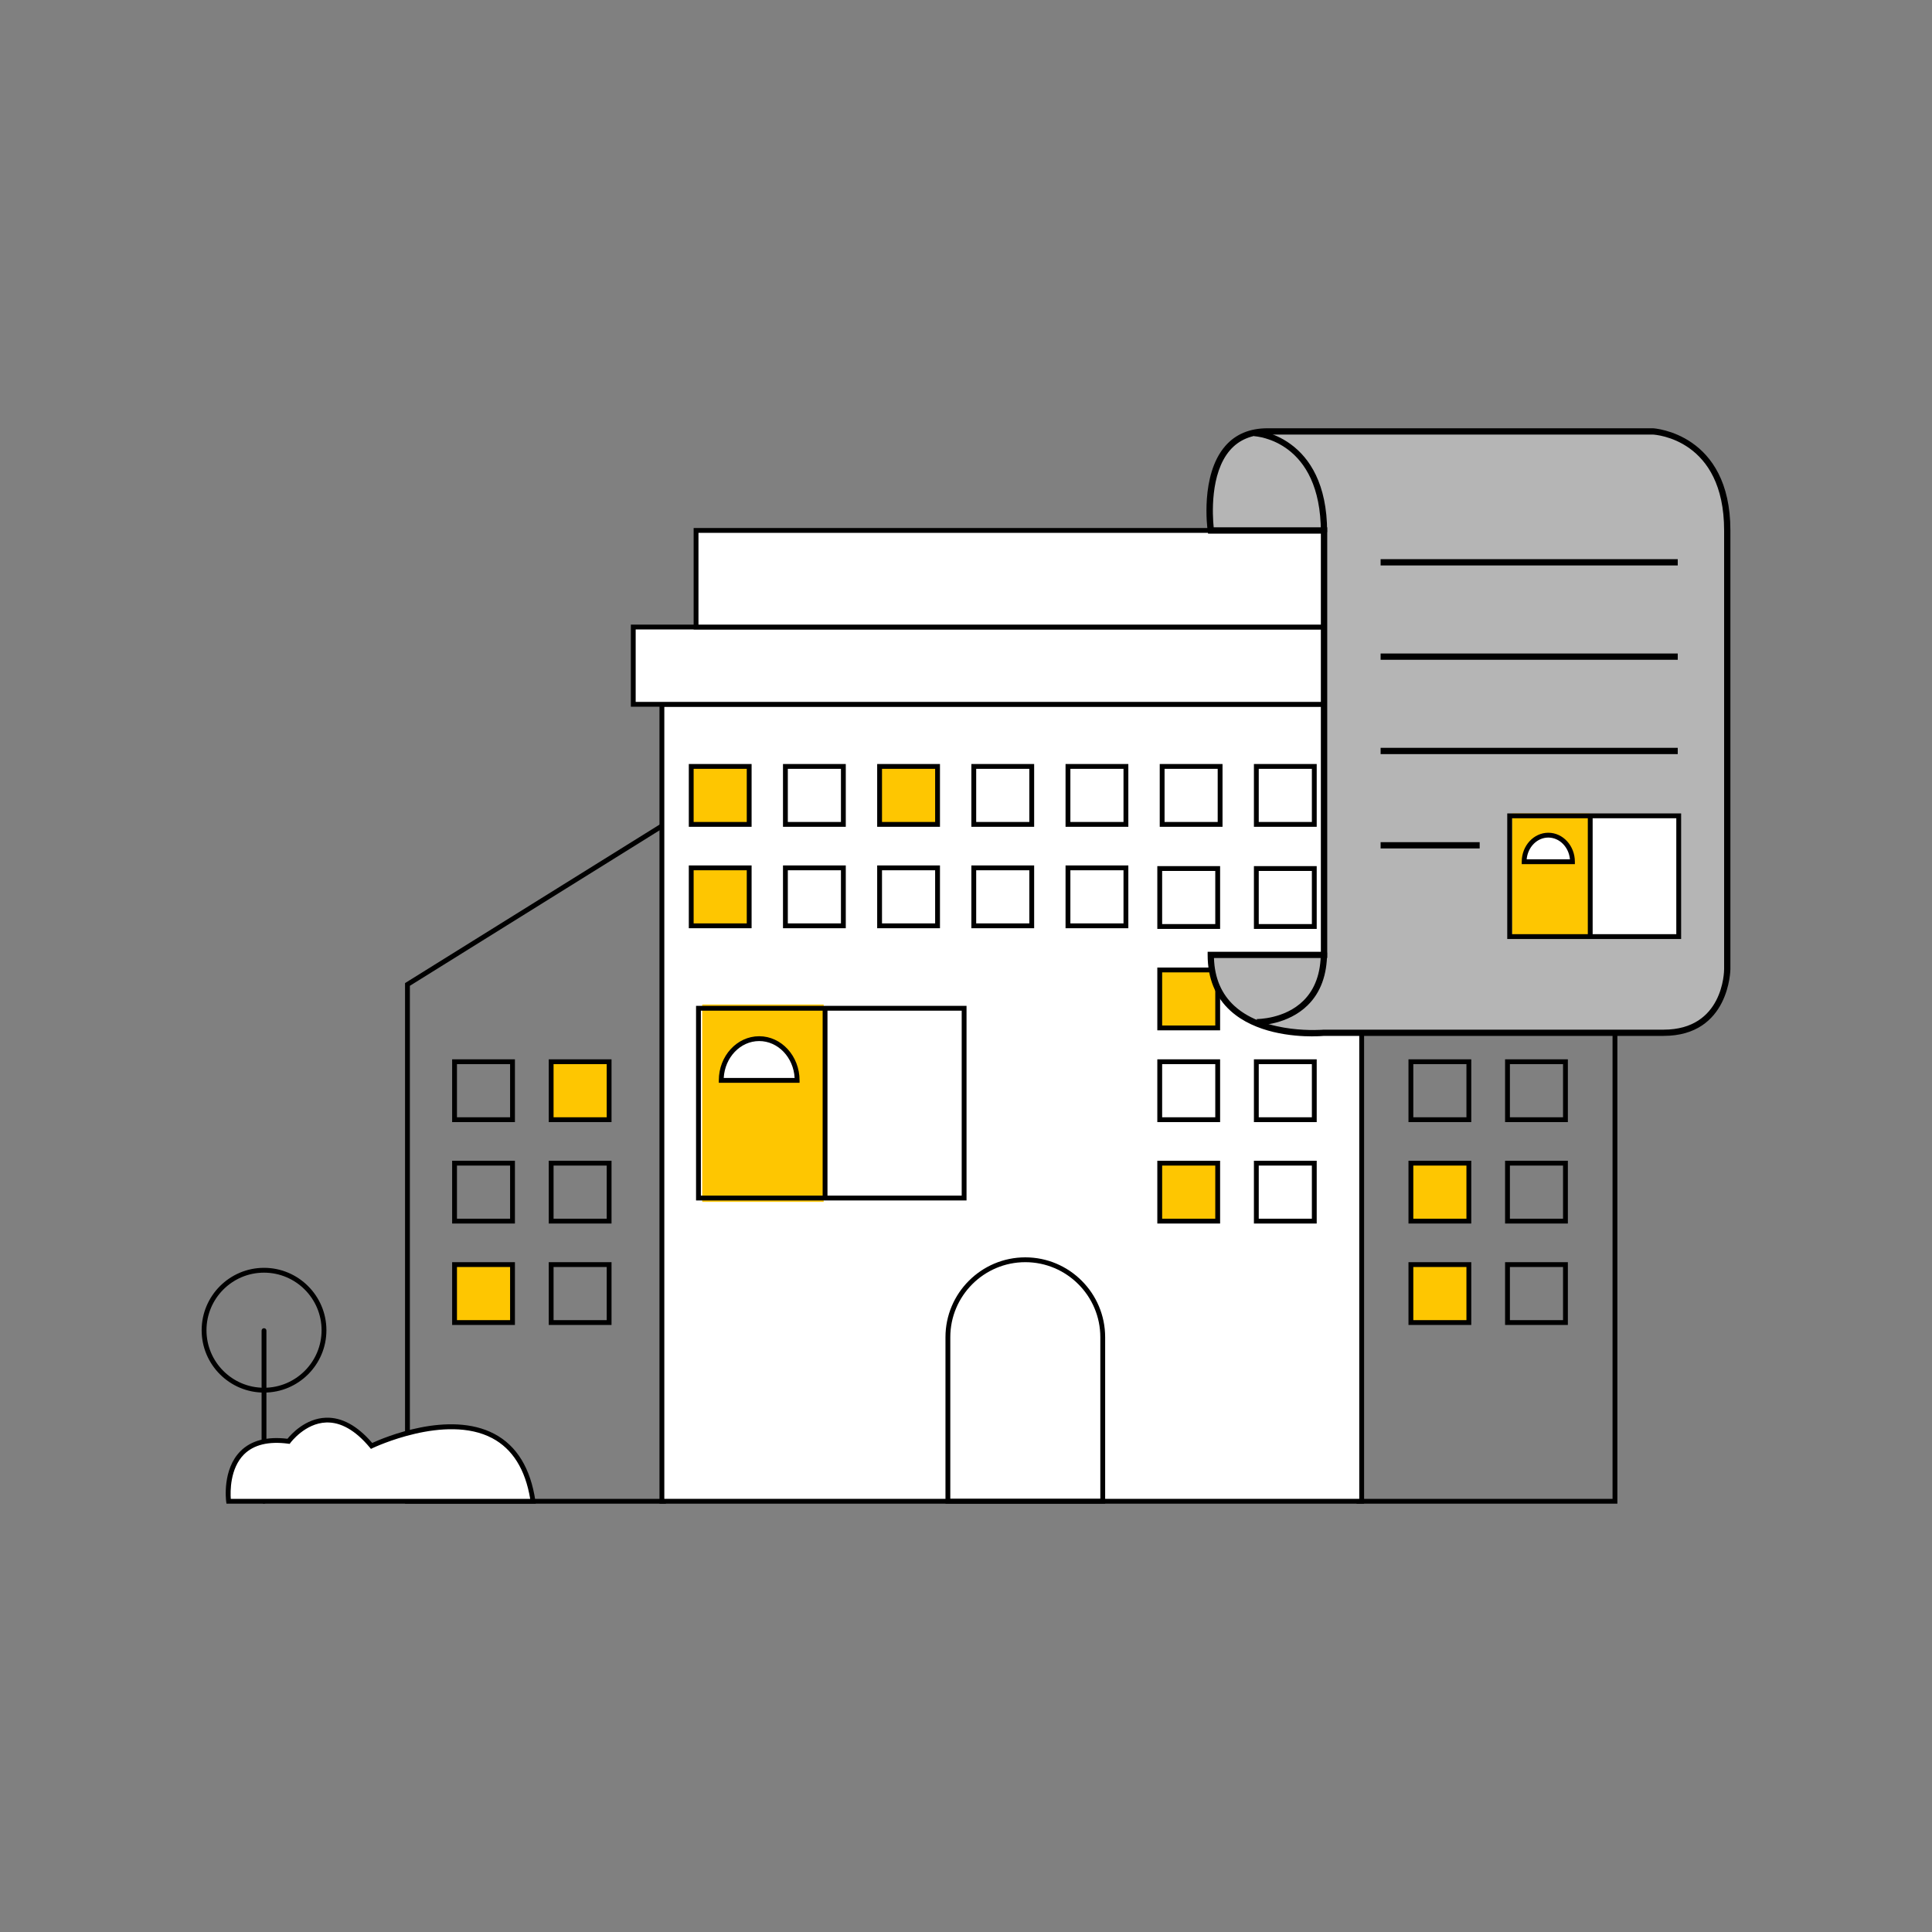 <svg xmlns="http://www.w3.org/2000/svg" id="Capa_1" viewBox="0 0 400 400"><rect x="0" y="0" width="400" height="400" fill="#808080" stroke="none"/><defs><style>.cls-1{fill:#fff;}.cls-2{fill:#fec601;}.cls-3{fill:#b5b5b5;}</style></defs><path d="m137.86,311.32h-54v-107.78l.24-.15,53.76-33.48v141.4Zm-53-1h52v-138.6l-52,32.38v106.22Z"></path><path d="m334.86,311.32h-54v-141.4l54,33.62v107.78Zm-53-1h52v-106.22l-52-32.38v138.6Z"></path><rect class="cls-1" x="137.04" y="145.82" width="144.88" height="165"></rect><path d="m282.42,311.32h-145.88v-166h145.88v166Zm-144.88-1h143.88v-164h-143.88v164Z"></path><rect class="cls-2" x="145.39" y="207.97" width="25.14" height="40.86"></rect><path d="m200.11,248.54h-56v-40.29h56v40.29Zm-55-1h54v-38.29h-54v38.29Z"></path><rect x="170.32" y="208.75" width="1" height="39.29"></rect><path class="cls-1" d="m165.03,223.68c0-4.77-3.52-8.64-7.86-8.64s-7.86,3.87-7.86,8.64h15.71Z"></path><path d="m165.53,224.18h-16.71v-.5c0-5.04,3.75-9.14,8.36-9.14s8.36,4.1,8.36,9.14v.5Zm-15.7-1h14.69c-.23-4.26-3.44-7.64-7.34-7.64s-7.11,3.39-7.34,7.64Z"></path><path d="m228.81,311.32h-33.06v-34.47c0-9.11,7.41-16.53,16.53-16.53s16.53,7.42,16.53,16.53v34.47Zm-32.06-1h31.06v-33.47c0-8.56-6.97-15.53-15.53-15.53s-15.53,6.97-15.53,15.53v33.47Z"></path><path d="m106.61,232.32h-13v-13h13v13Zm-12-1h11v-11h-11v11Z"></path><rect class="cls-2" x="114.11" y="219.82" width="12" height="12"></rect><path d="m126.61,232.32h-13v-13h13v13Zm-12-1h11v-11h-11v11Z"></path><path d="m106.61,253.32h-13v-13h13v13Zm-12-1h11v-11h-11v11Z"></path><path d="m126.61,253.32h-13v-13h13v13Zm-12-1h11v-11h-11v11Z"></path><rect class="cls-2" x="94.11" y="261.82" width="12" height="12"></rect><path d="m106.61,274.32h-13v-13h13v13Zm-12-1h11v-11h-11v11Z"></path><path d="m126.61,274.32h-13v-13h13v13Zm-12-1h11v-11h-11v11Z"></path><path d="m304.61,232.32h-13v-13h13v13Zm-12-1h11v-11h-11v11Z"></path><path d="m324.61,232.32h-13v-13h13v13Zm-12-1h11v-11h-11v11Z"></path><rect class="cls-2" x="292.11" y="240.82" width="12" height="12"></rect><path d="m304.61,253.32h-13v-13h13v13Zm-12-1h11v-11h-11v11Z"></path><path d="m324.61,253.32h-13v-13h13v13Zm-12-1h11v-11h-11v11Z"></path><rect class="cls-2" x="292.11" y="261.82" width="12" height="12"></rect><path d="m304.61,274.32h-13v-13h13v13Zm-12-1h11v-11h-11v11Z"></path><path d="m324.61,274.32h-13v-13h13v13Zm-12-1h11v-11h-11v11Z"></path><path d="m253.11,171.18h-13v-13h13v13Zm-12-1h11v-11h-11v11Z"></path><rect class="cls-2" x="182.11" y="158.68" width="12" height="12"></rect><path d="m194.61,171.18h-13v-13h13v13Zm-12-1h11v-11h-11v11Z"></path><path d="m214.11,171.18h-13v-13h13v13Zm-12-1h11v-11h-11v11Z"></path><path d="m233.61,171.18h-13v-13h13v13Zm-12-1h11v-11h-11v11Z"></path><path d="m175.11,171.18h-13v-13h13v13Zm-12-1h11v-11h-11v11Z"></path><rect class="cls-2" x="143.11" y="158.68" width="12" height="12"></rect><path d="m155.61,171.18h-13v-13h13v13Zm-12-1h11v-11h-11v11Z"></path><rect class="cls-1" x="182.11" y="179.68" width="12" height="12"></rect><path d="m194.61,192.18h-13v-13h13v13Zm-12-1h11v-11h-11v11Z"></path><path d="m214.11,192.18h-13v-13h13v13Zm-12-1h11v-11h-11v11Z"></path><path d="m233.61,192.18h-13v-13h13v13Zm-12-1h11v-11h-11v11Z"></path><path d="m175.11,192.18h-13v-13h13v13Zm-12-1h11v-11h-11v11Z"></path><rect class="cls-2" x="143.11" y="179.68" width="12" height="12"></rect><path d="m155.61,192.18h-13v-13h13v13Zm-12-1h11v-11h-11v11Z"></path><path d="m272.61,171.18h-13v-13h13v13Zm-12-1h11v-11h-11v11Z"></path><path d="m252.61,192.32h-13v-13h13v13Zm-12-1h11v-11h-11v11Z"></path><path d="m272.61,192.32h-13v-13h13v13Zm-12-1h11v-11h-11v11Z"></path><rect class="cls-2" x="240.11" y="200.82" width="12" height="12"></rect><path d="m252.61,213.32h-13v-13h13v13Zm-12-1h11v-11h-11v11Z"></path><path d="m252.61,232.32h-13v-13h13v13Zm-12-1h11v-11h-11v11Z"></path><path d="m272.61,232.32h-13v-13h13v13Zm-12-1h11v-11h-11v11Z"></path><rect class="cls-2" x="240.11" y="240.82" width="12" height="12"></rect><path d="m252.61,253.32h-13v-13h13v13Zm-12-1h11v-11h-11v11Z"></path><path d="m272.61,253.32h-13v-13h13v13Zm-12-1h11v-11h-11v11Z"></path><path d="m54.66,311.32c-.28,0-.5-.22-.5-.5v-35.33c0-.28.22-.5.5-.5s.5.22.5.5v35.33c0,.28-.22.5-.5.5Z"></path><path d="m54.66,288.32c-7.12,0-12.91-5.79-12.91-12.91s5.79-12.92,12.91-12.92,12.92,5.79,12.92,12.92-5.79,12.91-12.92,12.91Zm0-24.83c-6.57,0-11.91,5.34-11.91,11.92s5.34,11.91,11.91,11.91,11.92-5.34,11.92-11.91-5.34-11.92-11.92-11.92Z"></path><path class="cls-1" d="m110.35,310.82h-63.03s-1.91-14.32,12.41-12.41c0,0,7.64-10.5,17.19.95,0,0,29.6-14.32,33.42,11.46Z"></path><path d="m110.93,311.32H46.89l-.06-.43c-.04-.27-.84-6.66,2.97-10.46,2.2-2.2,5.47-3.06,9.72-2.55.75-.93,3.7-4.22,7.98-4.36,3.27-.1,6.49,1.65,9.56,5.23,2.4-1.1,15.91-6.84,25.31-1.87,4.62,2.45,7.48,7.11,8.48,13.88l.08.57Zm-63.15-1h61.99c-1.02-6.12-3.67-10.34-7.86-12.56-9.68-5.12-24.61,1.98-24.76,2.05l-.35.17-.25-.3c-2.94-3.53-5.98-5.27-9-5.17-4.39.14-7.37,4.15-7.4,4.19l-.18.24-.29-.04c-4.06-.54-7.15.21-9.17,2.23-2.92,2.93-2.83,7.73-2.73,9.19Z"></path><rect class="cls-1" x="131.11" y="129.82" width="158" height="16"></rect><path d="m288.61,130.32v15h-157v-15h157m1-1h-159v17h159v-17h0Z"></path><rect class="cls-1" x="144.11" y="109.82" width="132" height="20"></rect><path d="m275.61,110.32v19h-131v-19h131m1-1h-133v21h133v-21h0Z"></path><path class="cls-3" d="m274.12,109.83h-23.44s-2.93-20.51,11.72-20.51h79.83s15.38.73,15.38,20.51v90.81s0,13.18-13.18,13.18h-70.31s-23.44,2.2-23.44-16.11h23.44v-87.88Z"></path><path d="m271.72,214.57c-3.95,0-11.86-.64-16.99-5.32-3.12-2.84-4.7-6.72-4.7-11.54v-.65h23.44v-86.58h-23.35l-.08-.56c-.07-.47-1.58-11.55,3.62-17.56,2.12-2.45,5.06-3.69,8.74-3.69h79.83c.19,0,16.03,1,16.03,21.16v90.81c0,.14-.16,13.83-13.83,13.83h-70.31c-.12.01-1.01.09-2.4.09Zm-20.38-16.2c.13,4.13,1.57,7.47,4.26,9.92,6.51,5.93,18.34,4.9,18.46,4.89h70.37c12.36,0,12.53-12.02,12.53-12.54v-90.81c0-18.89-14.16-19.83-14.76-19.86h-79.79c-3.28,0-5.89,1.09-7.75,3.24-4.19,4.83-3.62,13.67-3.38,15.96h23.51v89.18h-23.43Z"></path><path d="m274.77,110.17h-1.3c0-18.89-13.25-19.83-13.81-19.86l.07-1.3c.15,0,15.04,1,15.04,21.15Z"></path><path d="m260.24,212.28h-.05l.02-1.3c.09,0,5.78.03,9.65-3.8,2.39-2.36,3.6-5.71,3.6-9.95h1.3c0,4.6-1.35,8.27-4,10.88-4.11,4.05-9.88,4.17-10.52,4.17Z"></path><rect x="285.84" y="115.77" width="61.52" height="1.3"></rect><rect x="285.84" y="135.3" width="61.52" height="1.3"></rect><rect x="285.84" y="154.83" width="61.52" height="1.3"></rect><rect x="285.84" y="174.36" width="20.51" height="1.3"></rect><rect class="cls-1" x="329.11" y="168.82" width="18.5" height="25"></rect><rect class="cls-2" x="313.06" y="168.41" width="16" height="26"></rect><rect x="328.74" y="168.91" width="1" height="25"></rect><path class="cls-1" d="m325.56,178.41c0-3.04-2.24-5.5-5-5.5s-5,2.46-5,5.5h10Z"></path><path d="m326.06,178.91h-11v-.5c0-3.31,2.47-6,5.5-6s5.5,2.69,5.5,6v.5Zm-9.98-1h8.96c-.23-2.52-2.15-4.5-4.48-4.5s-4.25,1.98-4.48,4.5Z"></path><path d="m348.06,194.41h-36v-26h36v26Zm-35-1h34v-24h-34v24Z"></path></svg>